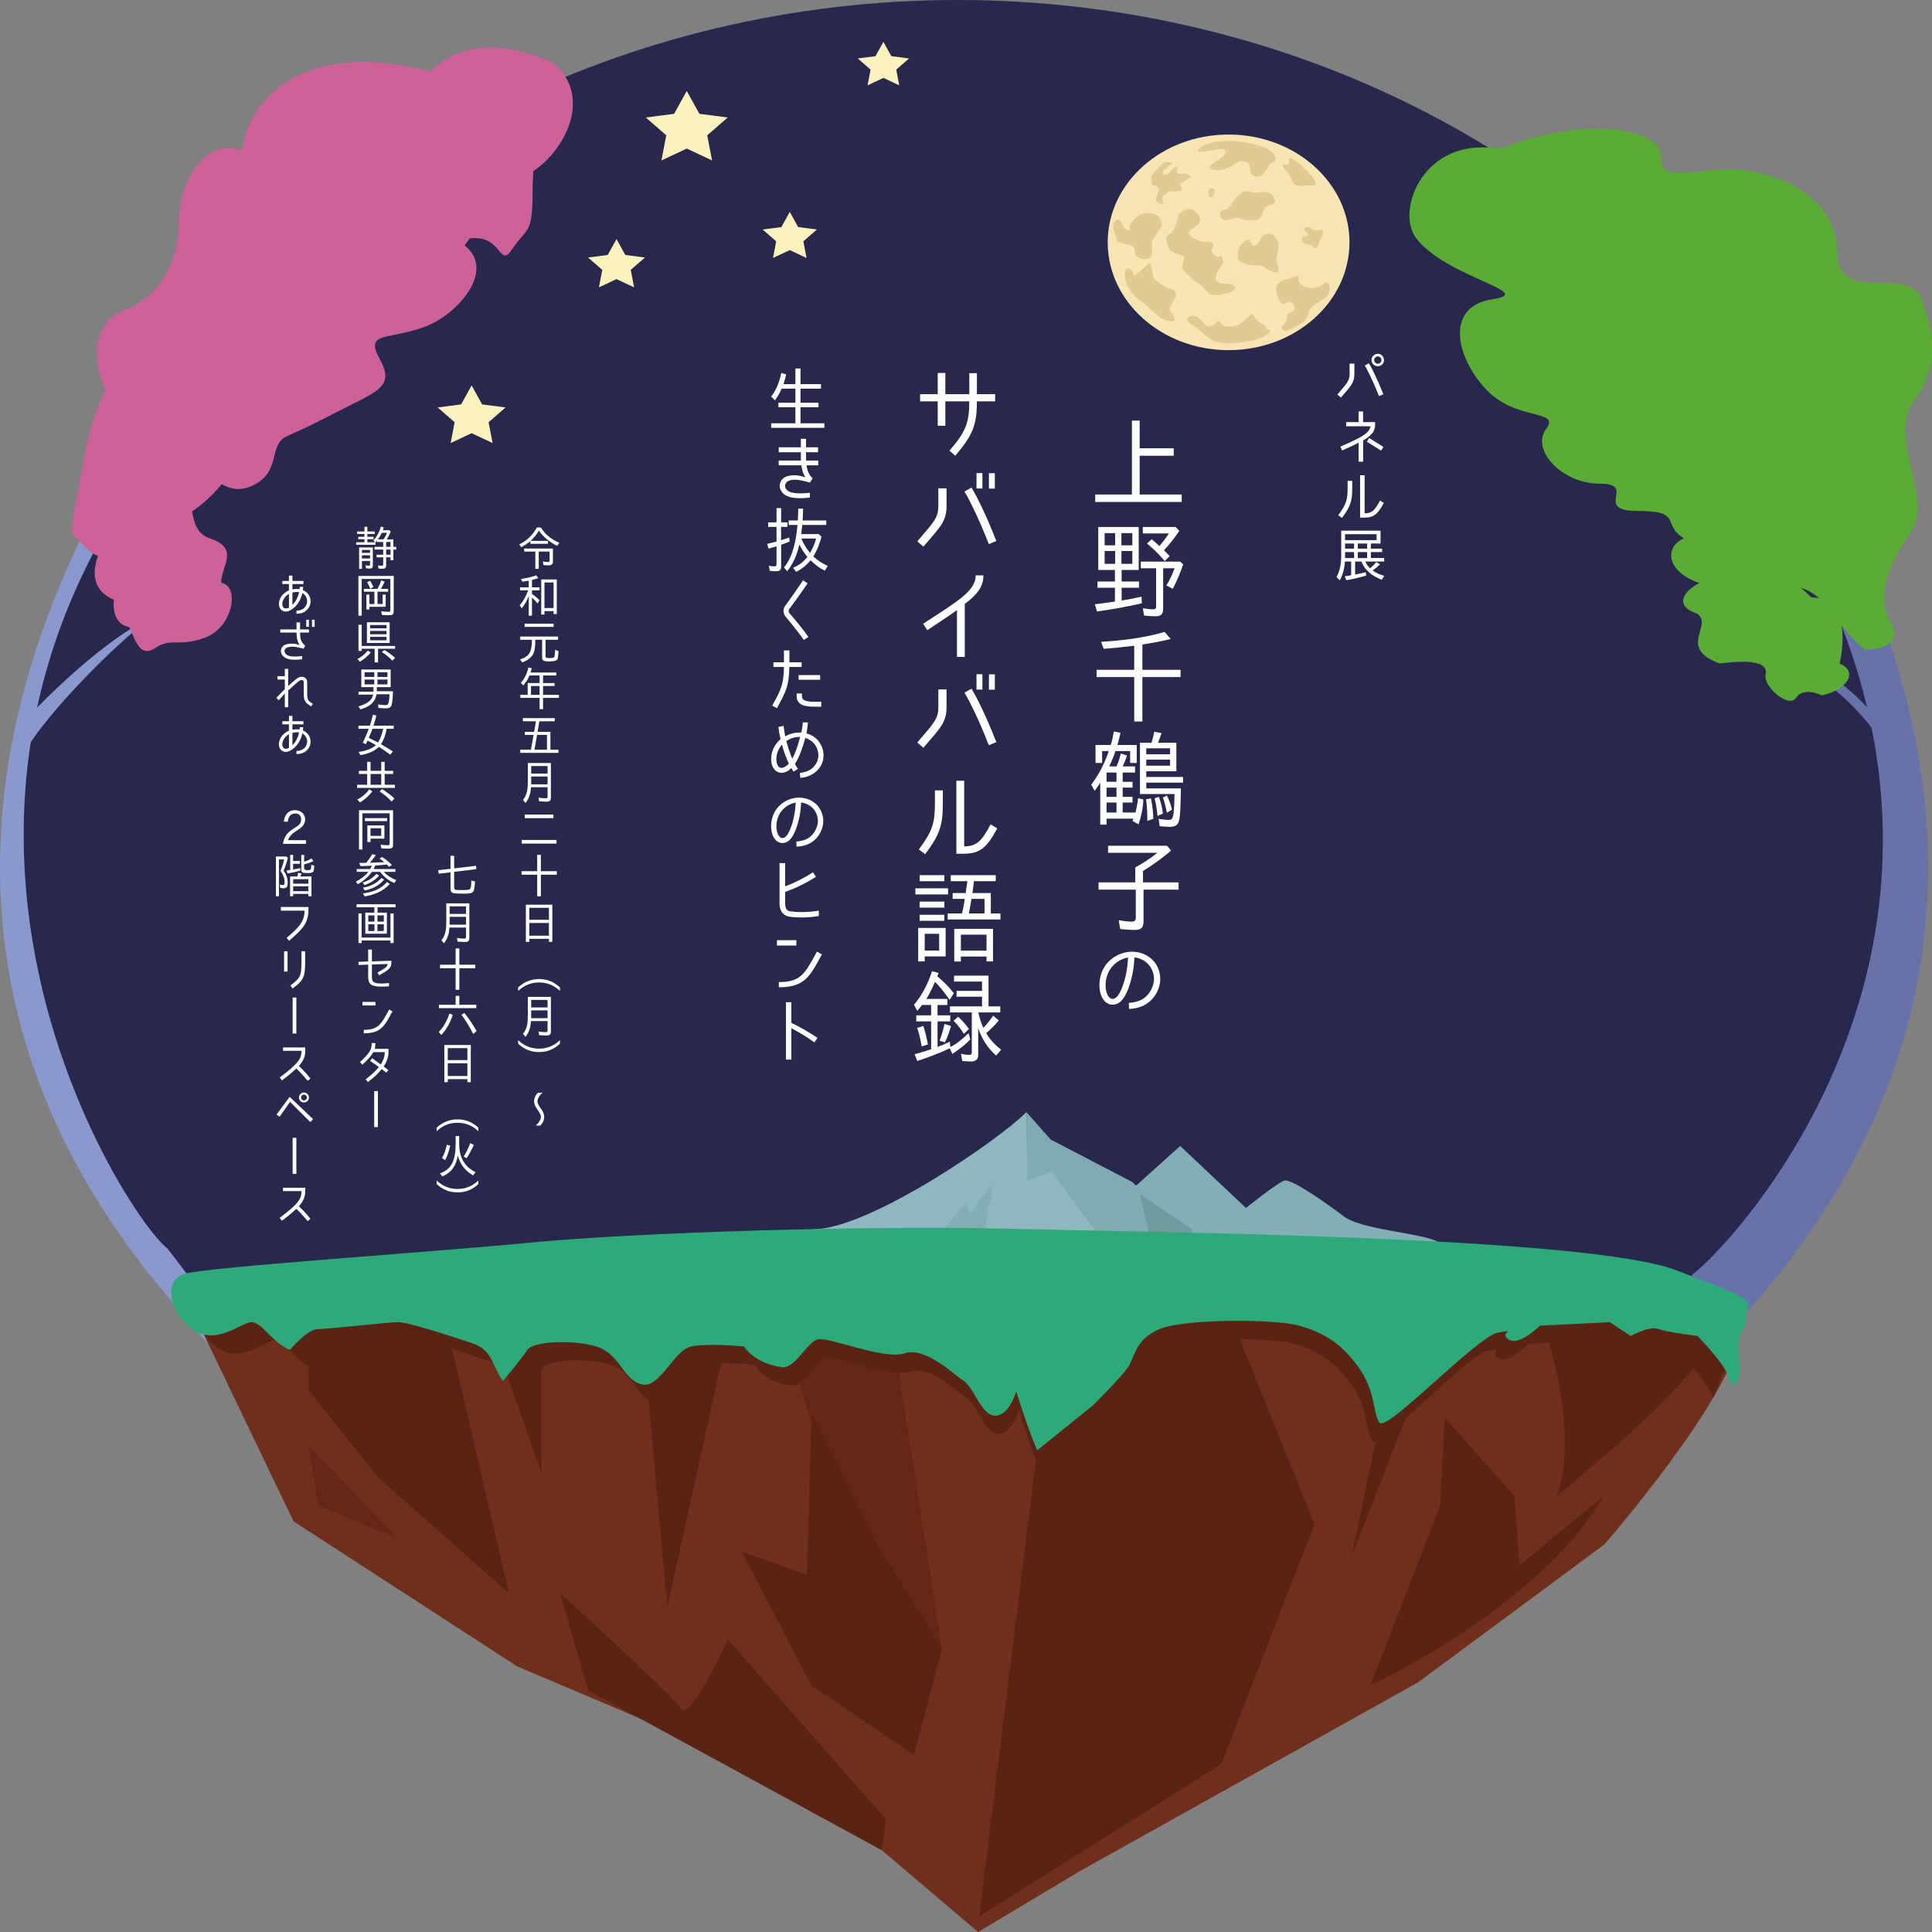 <!-- Generator: Adobe Illustrator 23.0.3, SVG Export Plug-In  -->
<svg version="1.1" xmlns="http://www.w3.org/2000/svg" xmlns:xlink="http://www.w3.org/1999/xlink" x="0px" y="0px"
	 width="566.929px" height="566.929px" viewBox="0 0 566.929 566.929" style="enable-background:new 0 0 566.929 566.929;"
	 xml:space="preserve">
<rect x="0" y="0" width="566.929" height="566.929" fill="#808080" stroke="none"/>
<style type="text/css">
	.st0{fill:#28274D;}
	.st1{fill:#84AEB5;}
	.st2{fill:#81ABB2;}
	.st3{fill:#8FB7C1;}
	.st4{fill:#8999CD;}
	.st5{fill:#6672A9;}
	.st6{fill:#5AAC35;}
	.st7{fill:#FAF3BD;}
	.st8{fill:#6F9CA1;}
	.st9{fill:#702E1D;}
	.st10{fill:#642616;}
	.st11{fill:#5B2313;}
	.st12{fill:#2EA97A;}
	.st13{fill:#CD6299;}
	.st14{fill:#F7E5B3;}
	.st15{fill:#E0CB93;}
	.st16{fill:#FFFFFF;}
</style>
<defs>
</defs>
<g>
	<g>
		<ellipse class="st0" cx="280.955" cy="244.5" rx="274.167" ry="244.5"/>
		<path class="st1" d="M331.495,349.604l14.827-13.329l19.291,18.186c0,0,9.534-7.623,11.305-8.034
			c2.691-0.626,17.055,10.221,17.055,10.221c4.846,4.271,23.559,5.158,27.822,7.712c-15.463,4.374-93.646-0.282-93.646-0.282
			L331.495,349.604z"/>
		<path class="st2" d="M301.557,365.148c0,0,29.964,1.11,43.448-4.436c-2.996-4.435-12.737-13.86-12.737-13.86l-23.971-12.477
			l-7.117-8.042L301.557,365.148z"/>
		<path class="st3" d="M238.634,360.712c16.48,0,55.055-26.614,62.546-34.378l0.377,19.961l7.114-2.494l14.982,20.518
			c0,0-11.237,0-22.096,0.828C283.294,366.543,253.615,363.484,238.634,360.712z"/>
		<path class="st1" d="M279.831,363.41c2.997,0.668,10.487,0.668,9.738-1.336c-0.748-2.004,0.375-9.018,1.125-10.02
			c0.749-1.002,0-4.343,0-4.343l-5.993,8.685l-1.124-3.675l-8.989,10.689H279.831z"/>
		<g>
			<path class="st4" d="M49.17,366.383C35.688,356.362-63.194,204.051,98.612,81.8c8.989-8.016,24.72-42.086-13.484-8.016
				C46.924,107.854-63.194,248.141,49.17,380.412C161.534,512.682,49.17,366.383,49.17,366.383z"/>
			<path class="st5" d="M496.762,373.876C510.246,363.855,631.593,235.6,467.166,81.8c-8.989-8.016-24.721-42.086,13.484-8.016
				c38.204,34.07,148.321,174.357,35.957,306.628C404.243,512.682,496.762,373.876,496.762,373.876z"/>
			<path class="st6" d="M547.32,190.69c-10.488-8.016-11.154-21.279-28.467-18.705c-26.967,4.008-33.709-10.02-24.72-14.029
				c-6.744-4.008,0-8.016-13.484-8.016s0-8.017-11.237-8.017c-11.236,0-20.225-10.02-15.733-16.033
				c4.496-6.011-8.988-2.003-17.977-12.024c-8.989-10.021-11.236-24.049,2.248-26.054c13.483-2.004-13.747-6.365-22.473-18.037
				c-5.993-8.017,2.247-30.062,24.72-26.054c24.718-10.02,47.191-6.012,47.191,2.003c0,8.017,6.744,4.009,20.227,4.009
				c13.482,0,31.463,8.016,31.463,24.049c0,16.033,20.893,3.789,24.719,14.029c2.246,6.012,6.742,18.037-2.247,30.062
				c-7.884,10.546,5.993,28.057-0.749,38.078c-6.742,10.02-10.487,18.705-5.995,26.722C559.305,190.69,547.32,190.69,547.32,190.69z
				"/>
			<path class="st5" d="M531.589,195.366c5.993,2.672,14.982,8.016,27.716,26.721c3.745,11.356,3.745,13.361,3.745,13.361
				s-14.234-30.062-32.96-38.078L531.589,195.366z"/>
			<path class="st6" d="M534.584,204.051c6.742-1.336,11.236-6.68,5.244-9.353c1.498-6.68,2.249-19.373-8.24-19.373
				c-6.741-6.012-14.235-14.696-23.971-7.348c-12.734,2.672-17.977,9.352-9.738,12.025c5.243,3.339-5.992,10.021,6.742,14.696
				c10.488-1.337,14.233,0,13.483,3.34c-0.749,3.34,6.743,10.021,8.99,6.68C529.341,201.378,534.584,204.051,534.584,204.051z"/>
			<path class="st4" d="M7.597,211.065c0,0,20.226-22.045,37.08-30.062c-10.113,7.015-37.08,34.07-39.327,44.091L7.597,211.065z"/>
		</g>
		<polygon class="st7" points="180.91,70.154 183.49,74.819 189.264,75.565 185.087,79.196 186.073,84.322 180.91,81.901 
			175.748,84.322 176.733,79.196 172.557,75.565 178.329,74.819 		"/>
		<polygon class="st7" points="259.231,12.277 261.557,16.48 266.758,17.154 262.995,20.425 263.882,25.044 259.231,22.863 
			254.578,25.044 255.467,20.425 251.703,17.154 256.905,16.48 		"/>
		<g>
			<polygon class="st7" points="138.393,113.099 141.473,118.668 148.363,119.561 143.377,123.896 144.554,130.014 138.393,127.123 
				132.232,130.014 133.406,123.896 128.421,119.561 135.311,118.668 			"/>
			<polygon class="st7" points="201.521,26.688 205.234,33.401 213.544,34.477 207.532,39.702 208.949,47.08 201.521,43.596 
				194.09,47.08 195.51,39.702 189.5,34.477 197.806,33.401 			"/>
			<polygon class="st7" points="231.753,62.186 234.215,66.634 239.721,67.347 235.738,70.811 236.676,75.701 231.753,73.392 
				226.83,75.701 227.768,70.811 223.785,67.347 229.291,66.634 			"/>
		</g>
		<polygon class="st8" points="334.514,350.455 349.871,360.714 349.871,362.932 337.512,363.488 		"/>
		<g>
			<path class="st9" d="M56.439,384.587l29.716,61.853l65.581,42.524l37.574,15.947l69.353,37.945l28.346,24.072l30.058-17.976
				l99.04-55.276l54.651-40.444c0,0,38.256-43.904,39.622-61.88c1.366-17.976-133.895-19.01-241.83-19.01
				C160.616,372.342,41.411,367.735,56.439,384.587z"/>
			<polygon class="st10" points="276.412,483.791 264.114,405.224 262.749,387.615 228.591,384.905 239.522,422.833 			"/>
			<polygon class="st11" points="287.341,562.359 358.386,517.657 385.712,447.217 355.654,372.714 304.36,425.577 			"/>
			<path class="st11" d="M402.107,494.629l20.494-52.83l1.368-25.737l20.492,23.027l1.366,20.319l24.593-20.319
				C470.419,439.089,456.757,467.536,402.107,494.629z"/>
			<polygon class="st11" points="268.213,514.947 276.412,483.791 257.283,452.635 238.157,414.707 236.79,462.116 217.662,455.346 
				238.157,494.627 			"/>
			<polygon class="st11" points="90.6,407.935 111.094,433.671 149.349,467.536 128.855,379.487 90.6,378.132 			"/>
			<polygon class="st11" points="188.97,395.743 195.801,471.6 214.93,384.905 			"/>
			<polygon class="st11" points="158.912,386.26 158.912,432.317 147.983,401.16 			"/>
			<polygon class="st11" points="406.205,410.642 396.64,456.699 419.868,397.096 			"/>
			<path class="st11" d="M172.576,495.981l-8.199-28.445c0,0,32.791,29.801,35.523,33.863c2.732,4.065,13.661-20.319,13.661-20.319
				l46.454,52.83l-1.353,8.947L172.576,495.981z"/>
			<polygon class="st10" points="90.6,424.186 116.56,451.28 93.333,441.796 			"/>
			<path class="st11" d="M449.926,379.485c0,0,15.029,37.929,6.831,59.604c19.129-16.256,42.353-35.219,46.454-48.767
				C473.153,382.194,449.926,379.485,449.926,379.485z"/>
			<path class="st11" d="M63.707,395.363c-5.736-4.174-8.971-14.223-1.994-16.254c6.981-2.032,67.797-6.096,98.704-9.145
				c30.906-3.047,97.702-5.079,135.587-4.063c37.887,1.017,165.501,2.033,191.423,12.192c25.922,10.159,25.922,11.175,19.939,14.224
				c-5.982,3.047,1.863,3.756-1.993,11.176c-1.563,3.006-2.313,8.016-2.993,6.096c-1.404-3.966-8.917-12.226-8.917-12.226
				s-8.03-0.983-11.021-1.999c-2.99-1.015-7.975,2.033-7.975,2.033l-5.984-4.065l-19.938,1.017c0,0-5.982,6.096-8.974,4.064
				c-2.992-2.032,2.992-3.048-2.992-2.032c-5.978,1.017-31.903,29.463-33.896,26.416c-1.994-3.048-0.997-9.144-5.984-16.255
				c-4.982-7.113-9.968-10.161-16.948-12.192c-6.976-2.031-32.899-2.031-39.879,1.015c-6.976,3.048-6.976,8.129-8.971,11.177
				c-1.993,3.048-9.973,11.176-9.973,11.176l-15.948,13.206c-2.993-7.11-5.983-17.271-5.983-17.271s-1.995,7.113-5.984,7.113
				c-3.986,0-5.982-8.129-8.973-10.16c-2.991-2.031-10.965-10.159-16.948-8.127c-5.983,2.031-21.932-5.08-24.925-4.065
				c-2.992,1.015-6.4,8.584-9.969,8.129c-7.976-1.015-10.965-6.096-10.965-6.096s-9.973-1.018-14.959,0
				c-4.982,1.015-8.971,12.19-13.955,11.176c-4.984-1.017-5.982-7.113-10.968-10.161c-4.985-3.048-19.937-3.048-21.933,0
				c-1.993,3.048-6.979,9.144-6.979,9.144c-3.541-5.413-2.992-9.144-8.974-11.177c-5.981-2.031-17.945-6.096-20.935-6.096
				c-2.992,0-19.94,2.032-22.931,2.032c-2.993,0-7.979,6.096-7.979,6.096c-4.983-2.033-7.973-8.129-10.963-8.129
				C77.666,393.331,70.687,400.444,63.707,395.363z"/>
			<path class="st12" d="M56.383,390.019c-5.895-4.174-9.222-14.224-2.049-16.254c7.174-2.032,69.681-6.096,101.446-9.145
				c31.765-3.048,100.42-5.08,139.358-4.064c38.94,1.016,170.099,2.033,196.741,12.191c26.643,10.16,20.41,7.951,20.495,14.224
				c0.052,3.828-3.075,3.047-2.05,11.177c1.023,8.128-2.05,10.158-3.075,6.095c-1.025-4.063-9.168-12.226-9.168-12.226
				s-8.252-0.983-11.327-1.999c-3.073-1.015-8.197,2.033-8.197,2.033l-6.149-4.065l-20.491,1.017c0,0-6.15,6.096-9.225,4.063
				c-3.074-2.033,3.075-3.048-3.074-2.033c-6.146,1.018-32.789,29.463-34.838,26.416c-2.051-3.048-1.026-9.144-6.151-16.256
				c-5.12-7.113-10.245-10.161-17.42-12.191c-7.171-2.032-33.813-2.032-40.987,1.015c-7.171,3.048-7.171,8.13-9.22,11.176
				c-2.05,3.048-10.249,11.177-10.249,11.177l-16.394,13.206c-3.075-7.111-6.149-17.271-6.149-17.271s-2.05,7.112-6.149,7.112
				c-4.098,0-6.149-8.128-9.222-10.159c-3.074-2.031-11.27-10.159-17.42-8.127c-6.149,2.031-22.542-5.08-25.617-4.065
				c-3.074,1.015-6.579,8.583-10.247,8.128c-8.198-1.014-11.269-6.095-11.269-6.095s-10.25-1.018-15.373,0
				c-5.122,1.015-9.221,12.19-14.344,11.176c-5.124-1.017-6.148-7.113-11.273-10.161c-5.123-3.048-20.491-3.048-22.541,0
				s-7.175,9.144-7.175,9.144c-3.638-5.413-3.074-9.144-9.224-11.177c-6.146-2.03-18.443-6.096-21.517-6.096
				c-3.073,0-20.492,2.032-23.567,2.032c-3.074,0-8.199,6.096-8.199,6.096c-5.124-2.033-8.197-8.129-11.271-8.129
				S63.557,395.1,56.383,390.019z"/>
		</g>
		<path class="st13" d="M162.663,18.67c0,0-22.473-12.025-36.335,2.339c-33.515-8.967-52.442,4.728-55.247,23.075
			c-12.353-3.998-18.536,11.088-18.536,20.68c0,10.02-4.493,22.045-15.73,26.054c-8.693,3.1-10.63,13.396-5.873,23.466
			c-3.494,7.485-5.571,15.059-6.491,21.627c-4.494,24.05-4.439,19.101,0,24.05c1.502,1.674,2.938,2.664,4.315,3.164
			c-1.989,5.406-1.22,10.443,4.674,12.868c0,0-1.126,7.015,4.493,8.017c2.249,5.01,3.372,9.018,7.867,6.012
			c4.495-3.006,6.742,0,14.606-3.006c7.867-3.006,10.115-15.031,4.496-16.033c0-5.01,5.618-10.02-3.37-13.026
			c-3.799-1.27-4.585-4.686-5.163-7.908c3.224-2.123,6.169-4.928,8.68-7.968c2.417,1.299,5.111,2.175,8.843,0.511
			c8.988-4.008,4.493-12.025,10.487-14.697c5.994-2.672,5.994-2.672,16.481-8.016c10.487-5.345,14.981-6.681,10.487-14.697
			c-4.495-8.017,2.996-5.344,13.484-9.353c9.728-3.717,20.728-16.626,11.515-23.808c0.499-0.685,0.991-1.369,1.476-2.053
			c9.683-1.245,8.508,9.049,12.477,3.148c4.497-6.68,5.994-4.007,5.994-17.369c0-2.032,0.104-3.878,0.218-5.549
			C165.703,44.12,173.899,28.691,162.663,18.67z"/>
		<g>
			<path class="st14" d="M360.52,39.48c-19.592,0-35.473,14.162-35.473,31.634s15.882,31.635,35.473,31.635
				c19.592,0,35.473-14.164,35.473-31.635S380.113,39.48,360.52,39.48z"/>
			<path class="st15" d="M346.649,54.914c0.419,0.953-0.196,1.04-0.812,1.124c-0.614,0.086-1.458,0.317-2.59-0.032
				c0,0-1.394,1.039-1.88,1.501c-0.487,0.461,0.062,1.79-0.036,2.309c-0.098,0.519-1.747-0.262-2.038-0.84
				c-0.291-0.579,0.165-1.934,0.716-2.743c0.319-0.469-0.185-1.178-0.812-1.958l-0.674,0.311c-1.002-1.041-0.613-2.051-0.613-2.051
				c-0.556-1.019,1.753-2.942,3.215-4.502c0.558-0.597,1.701-0.46,2.685-0.313c0.582,0.087-1.913,1.673-2.205,2.163
				c-0.292,0.491-0.911,1.645,0.549,1.329c1.456-0.316,2.529-2.826,3.207-2.191c0.68,0.636,0,0-0.033,1.241
				c-0.035,1.241,1.292,0.55,2.266,0.697c0.969,0.144,2.038,0.84,2.038,0.84l-3.338,2.199
				C346.401,54.306,346.521,54.624,346.649,54.914z"/>
			<path class="st15" d="M359.282,61.551c-1.037-0.113-1.811,1.392-0.9,2.432c0.912,1.037,1.946,0.57,3.63,0.105
				c1.685-0.469,2.076,0.225,3.502,0.453c1.427,0.228,3.372,0.222,4.018-0.357c0.647-0.58,0.902-1.853,1.545-3.011
				c0.646-1.158,3.109-0.818,2.975-2.204c-0.134-1.387-0.784-1.965-2.082-2.539c-1.299-0.576-2.592,0.586-5.317-0.216
				c-2.727-0.803-5.174,3.481-5.174,3.481S360.32,61.664,359.282,61.551z"/>
			<path class="st15" d="M329.667,66.611c-0.597-1.334-0.897-2.401-1.793-2.134c-0.896,0.266-1.194,1.067-1.194,2.134
				c0,1.066,0.894,2.397,0.894,3.465c0,1.066,1.794,1.332,3.289,1.598c1.495,0.267,2.391,1.333,2.093,2.132
				c-0.299,0.802,1.792,2.934,3.886,2.133c2.091-0.798,0.895-4.264,1.194-5.064c0.299-0.799,2.09-3.465,2.691-4.263
				c0.597-0.801,0-3.732-2.99-4c-2.989-0.265-3.288,0.533-4.186,1.068c-0.895,0.531-3.287,3.463-1.493,3.73
				C332.059,67.409,330.265,67.943,329.667,66.611z"/>
			<path class="st15" d="M383.065,67.861c-1.18-0.701,0.394-1.931,1.576-0.877c1.182,1.054,2.362,0.527,3.152,0.351
				c0.787-0.175,0.392,1.756-0.198,2.634c-0.593,0.878-0.788,2.808-1.38,2.808c-0.59,0-1.378-1.053-2.954-1.228
				c-1.574-0.176-1.58-2.253-0.59-2.106C383.855,69.617,384.248,68.563,383.065,67.861z"/>
			<path class="st15" d="M377.15,48.375c-2.14-0.272,0.613,1.636,1.531,3.547c0.916,1.908,0.305,3,5.199,2.456
				c0.911-0.103,2.447,0.544,2.142-0.82c-0.306-1.364-3.963-5.201-6.118-6.548C376.845,45.102,379.292,48.649,377.15,48.375z"/>
			<path class="st15" d="M331.574,78.928c0.916,0.545,1.221,1.911,1.221,1.911s1.837-1.091,3.977-3.275
				c1.352-1.376,1.224,3.275,1.835,4.093c0.612,0.818,3.366,2.728,4.589,3.001c1.224,0.272,1.835,0.546,1.835,1.908
				c0,1.364-2.447,3.82-1.53,4.91c0.918,1.092,2.448,3.275-0.612,2.73c-3.06-0.546-6.118-4.638-7.954-5.728
				c-1.835-1.092-4.894-4.325-4.894-7.911C330.043,79.201,330.655,78.383,331.574,78.928z"/>
			<path class="st15" d="M379.811,89.925c0.713,1.717-2.056,1.721-2.156,2.535c-0.099,0.813,0.071,1.927-0.94,2.653
				c-1.011,0.724-0.604,2.411,1.322,1.774c1.924-0.635,2.968-1.632,4.284-2.327c1.317-0.695,1.548-2.593,1.986-3.65
				c0.436-1.053,2.731-2.202,4.754-3.652c2.025-1.451,0.969-5.395-0.413-4.157c-1.383,1.238-3.644,2.115-6.247,0.762
				c-2.604-1.351-0.177-3.584-2.44-2.706c-2.26,0.876-3.173,0.788-4.86,1.996c-1.685,1.209,0.354,7.17,2.041,5.963
				C378.154,88.391,379.098,88.21,379.811,89.925z"/>
			<path class="st15" d="M368.279,72.108c1.531-0.545,1.223-2.455,2.754-3.273c1.529-0.818,3.363,0.272,3.976,2.182
				c0.611,1.91-0.917,4.912-0.305,6.274c0.612,1.363,1.223,3.275-1.224,2.456c-2.447-0.819-2.447-2.184-5.201-1.911
				c-2.752,0.272-4.894-1.637-4.894-1.637s-0.999-3.289,1.835-5.455C367.36,69.107,366.749,72.654,368.279,72.108z"/>
			<path class="st15" d="M352.068,44.556c1.528,0,5.81-0.818,6.728-0.818c0.917,0,1.224,1.364-0.307,2.455
				c-1.528,1.092-1.223,0.819-3.059,2.183c-1.835,1.364,1.835,1.91,3.671,1.364c1.835-0.545,4.589-2.456,4.589-2.456
				s3.059-0.273,3.059,1.91c0,2.18,1.53,3,3.059,2.455c1.529-0.546,2.752-3.546,2.752-3.546s3.365-0.819,0.918-3.274
				c-2.447-2.455-11.014-4.091-16.213-3.274C352.068,42.374,350.538,44.556,352.068,44.556z"/>
			<path class="st15" d="M351.393,93.032c1.66,1.235,2.743,2.789,2.743,2.789s2.31-0.132,2.934-1.334
				c0.625-1.203,1.025,1.013,2.551,1.296c1.523,0.285,4.013-0.186,5.121-1.372c1.108-1.186,2.824-2.419,2.824-2.419
				s0.832,2.123,2.771,3.06c1.94,0.938,0.415,1.062,2.023,1.752c1.607,0.692-2.492,2.668-4.902,3.139
				c-2.406,0.471-8.749,1.535-11.685-0.145c-2.935-1.679-3.833-3.206-6.649-4.937C347.155,93.65,349.731,91.796,351.393,93.032z"/>
			<path class="st15" d="M343.07,68.704c-1.908,0.781-0.137,4.321,0.443,4.846c0.581,0.523,4.027,1.765,4.027,1.765l-0.678,3.422
				c0,0,3.629,4.023,4.185,4.026c0.556,0.004,3.354,2.863,3.543,3.338c0.187,0.476,3.03,0.649,4.345,0.235
				c1.317-0.415,2.428-0.409,3.327-1.405c0.9-0.996-1.185-1.586-1.185-1.586s-2.285-0.171-2.842-0.174
				c-0.555-0.004-1.55-1.115-1.55-1.115s-0.136-1.739,1.335-3.63c1.47-1.889,0.812-1.68,0.788-2.207
				c-0.024-0.528-0.402-1.479-1.098-0.902c-0.697,0.576-1.426-0.798-1.942-1.17c-0.517-0.372-0.214-1.002,0.194-1.844
				c0.407-0.841-0.627-1.582-2.007-1.327c-1.376,0.255-4.494-1.079-5.059-2.504c-0.565-1.425,6.324-2.706,1.646-6.578
				c-0.96-0.792-2.929-0.859-4.728,1.136C345.814,63.03,344.98,67.925,343.07,68.704z"/>
			<path class="st15" d="M355.432,55.195c-1.223,0.272-0.991,3.612,0.307,2.454C356.658,56.831,356.658,54.922,355.432,55.195z"/>
		</g>
	</g>
	<g>
		<path class="st16" d="M334.425,145.106h12.337v2.192H321.38v-2.192h10.768v-21.678h2.277v8.121h9.999v2.192h-9.999V145.106z"/>
		<path class="st16" d="M334.24,170.645v1.822h-5.107v3.736c0.185-0.031,0.338-0.031,0.492-0.062
			c1.261-0.185,2.461-0.463,3.723-0.71l1.631-0.34l0.092,1.945c-4.246,0.957-8.553,1.76-13.137,2.409l-0.677-2.131
			c1.969-0.247,3.969-0.463,5.938-0.803h-0.031v-4.045h-5.107v-1.822h5.107v-3.397h-4.892v-12.599h11.875v12.599h-5.015v3.397
			H334.24z M324.149,156.44v3.582h3.077v-3.582H324.149z M324.149,161.69v3.767h3.077v-3.767H324.149z M332.271,160.022v-3.582h-3.2
			v3.582H332.271z M332.271,165.457v-3.767h-3.2v3.767H332.271z M338.978,180.835c-1.138,0-2.215-0.093-3.292-0.216l-0.308-2.131
			c1.077,0.185,2.123,0.309,3.138,0.309c0.492,0,0.738-0.247,0.738-0.772v-11.271h-4.492v-1.945H346.3l0.892,0.803
			c-0.831,2.44-1.784,4.817-3.046,7.164l-1.877-0.988c0.954-1.544,1.815-3.335,2.4-5.033h-3.353v11.765
			C341.316,180.279,340.732,180.835,338.978,180.835z M341.562,161.473c0.585,0.556,1.138,1.143,1.661,1.729l-1.446,1.451
			c-1.569-1.884-3.261-3.582-5.199-5.157l1.384-1.266l0.523,0.463c0.615,0.525,1.169,0.988,1.723,1.544
			c0.985-1.112,1.908-2.378,2.8-3.706h-7.661v-1.884h9.66l1.046,1.143C344.67,157.799,343.224,159.713,341.562,161.473z"/>
		<path class="st16" d="M323.872,190.377l-0.769-2.038c6.245-0.371,12.583-1.143,18.644-2.903l1.784,2.069
			c-2.184,0.556-4.399,0.988-6.676,1.359l-1.354,0.216l-0.308,0.062h0.031v7.411h11.199v2.131h-11.199v13.031h-2.4v-13.031H321.78
			v-2.131h11.045v-7.072C329.841,189.852,326.887,190.192,323.872,190.377z"/>
		<path class="st16" d="M326.857,214.649l1.938,0.371c-0.277,1.204-0.523,2.378-0.892,3.582h5.661v5.281h-1.938v-3.489h-4.307
			c-0.461,1.482-1.169,3.088-1.815,4.508h2.123c0.554-1.173,0.954-2.532,1.261-3.798l1.846,0.587
			c-0.369,1.081-0.8,2.162-1.323,3.211h3.661v1.791h-3.63v2.717h2.892v1.698h-2.892v2.717h2.892v1.668h-2.892v2.934h3.753
			c0.338-1.328,0.615-2.81,0.769-4.2l1.538,0.371c-0.092,2.47-0.585,4.941-1.415,7.319l-1.784-1.05l0.277-0.648h-7.876v1.76h-1.846
			v-12.29c-0.523,0.803-1.108,1.606-1.631,2.378l-1.015-1.822c2.246-2.934,3.969-6.3,5.138-9.851h-1.938v3.489h-1.938v-5.281h4.461
			C326.364,217.305,326.61,215.977,326.857,214.649z M327.626,226.692h-2.923v2.717h2.923V226.692z M327.626,231.108h-2.923v2.717
			h2.923V231.108z M327.626,235.493h-2.923v2.934h2.923V235.493z M338.701,214.711l2.154,0.432c-0.308,0.865-0.708,1.976-1.046,2.81
			h5.384v8.368h-8.83v1.668h10.799v1.668h-10.799v1.698h10.183c0,0.185-0.031,0.401-0.031,0.618
			c-0.062,2.409-0.062,7.257-0.585,9.017c-0.369,1.235-1.292,1.637-2.554,1.637c-1.046,0-2.061-0.093-3.077-0.185l-0.308-2.162
			c1.046,0.185,2.061,0.309,3.107,0.309c0.677,0,0.985-0.525,1.138-1.173c0.338-1.513,0.4-4.756,0.4-6.269v-0.154h-10.122v-15.039
			h3.384C338.24,216.903,338.517,215.823,338.701,214.711z M336.302,234.536l1.446-0.247c0.4,1.976,0.615,3.953,0.708,5.96
			l-1.723,0.618h-0.061C336.671,238.736,336.609,236.636,336.302,234.536z M336.363,219.59v1.76h6.984v-1.76H336.363z
			 M336.363,222.894v1.791h6.984v-1.791H336.363z M338.794,234.258l1.261-0.432c0.615,1.544,0.954,3.212,1.2,4.879l-1.538,0.71
			h-0.061C339.501,237.686,339.255,235.956,338.794,234.258z M341.255,234.042l1.138-0.618c0.708,1.328,1.169,2.717,1.508,4.169
			l-1.446,0.865h-0.061C342.116,236.945,341.778,235.493,341.255,234.042z"/>
		<path class="st16" d="M335.563,261.062v9.264c0,1.976-0.738,2.563-2.738,2.563c-1.446,0-2.8-0.154-4.123-0.278l-0.431-2.594
			c1.384,0.247,2.738,0.432,3.969,0.432c0.677,0,1.046-0.401,1.046-1.143v-8.245h-10.922v-2.131h10.768v-4.416
			c2.154-1.081,4.553-2.717,6.492-4.261h-14.46v-2.069h17.29l1.2,1.421c-2.615,2.192-5.322,4.2-8.245,5.96v3.366h10.429v2.131
			H335.563z"/>
		<path class="st16" d="M337.916,290.151c1.053-2.09,0.933-4.395-0.287-6.317c-1.029-1.633-2.728-2.642-4.738-2.906
			c-0.096,2.186-0.359,4.179-0.838,6.029c-0.407,1.633-1.053,3.987-2.321,5.861c-1.579,2.402-3.972,2.474-5.432,1.105
			c-1.579-1.513-1.747-4.035-1.675-5.38c0.311-6.053,5.217-9.271,9.548-9.271c2.943,0,5.528,1.345,7.011,3.627
			c1.555,2.426,1.699,5.404,0.407,8.07c-1.675,3.339-4.547,4.948-8.28,5.092l-0.072-1.753
			C334.35,294.042,336.528,293.033,337.916,290.151z M331.024,280.976c-2.848,0.456-6.341,2.954-6.581,7.662
			c-0.048,0.648-0.048,2.954,1.125,4.083c0.861,0.841,1.938,0.288,2.632-0.817c1.053-1.609,1.675-3.723,2.082-5.404
			C330.665,284.819,330.928,282.969,331.024,280.976z"/>
		<path class="st16" d="M284.43,117.764h-7.026v7.17h-2.234v-7.17h-5.174v-2.095h5.174v-6.226h2.234v6.226h7.026v-6.167h2.234v6.167
			h5.35v2.095h-5.35c0,6.964-1.235,9.944-6.35,15.963l-1.705-1.475C283.489,126.587,284.4,124.02,284.43,117.764z"/>
		<path class="st16" d="M270.966,160.403l-1.793-1.534c5.115-5.99,6.173-6.964,6.173-10.534v-5.046h2.411v5.046
			C277.757,152.997,276.081,154.413,270.966,160.403z M283.019,144.233l2.058-1.151c1,1.623,3.733,6.61,7.291,15.668l-2.205,0.915
			C286.576,150.488,283.665,145.266,283.019,144.233z M288.281,143.348h-1.735v-4.515h1.735V143.348z M291.926,143.377h-1.734
			v-4.515h1.734V143.377z"/>
		<path class="st16" d="M283.107,177.223v15.55h-2.293v-13.75c-2.175,1.593-4.792,3.305-8.702,5.901l-1.235-1.888
			c10.26-6.669,15.434-9.649,15.434-14.193h2.264C288.575,171.911,287.017,174.301,283.107,177.223z"/>
		<path class="st16" d="M270.966,219.418l-1.793-1.534c5.115-5.99,6.173-6.964,6.173-10.534v-5.046h2.411v5.046
			C277.757,212.012,276.081,213.428,270.966,219.418z M283.019,203.248l2.058-1.151c1,1.623,3.733,6.61,7.291,15.668l-2.205,0.915
			C286.576,209.504,283.665,204.281,283.019,203.248z M288.281,202.363h-1.735v-4.515h1.735V202.363z M291.926,202.393h-1.734
			v-4.515h1.734V202.393z"/>
		<path class="st16" d="M271.495,250.638l-1.881-1.357c4.175-5.665,4.733-7.878,4.733-13.927v-3.423h2.322v3.393
			C276.669,242.021,275.993,244.618,271.495,250.638z M290.691,241.903l1.94,1.18c-3.087,5.724-5.115,7.436-9.878,7.436h-2.117
			v-21.422h2.293v19.268C286.488,248.306,287.987,247.038,290.691,241.903z"/>
		<path class="st16" d="M268.614,260.671h9.584v1.8h-9.584V260.671z M269.437,282.122v-9.826h8.055v8.351h-6.144v1.475H269.437z
			 M269.849,256.805h7.261v1.77h-7.261V256.805z M269.849,264.566h7.261v1.77h-7.261V264.566z M269.849,268.431h7.261v1.77h-7.261
			V268.431z M271.348,274.008v4.928h4.233v-4.928H271.348z M285.341,262.057h5.409v5.99h2.822v1.77H278.08v-1.77h4.233l0.265-1.298
			c0.206-0.974,0.412-1.977,0.529-2.98h-3.557v-1.711h3.851v-0.207c0.059-0.62,0.206-1.328,0.294-2.006l0.176-1.269h-4.88v-1.77
			h13.2v1.77h-6.409C285.665,259.756,285.518,260.907,285.341,262.057z M281.96,280.677v1.475h-1.94v-9.59h11.377v9.56h-1.911
			v-1.446H281.96z M281.96,274.273v4.692h7.526v-4.692H281.96z M284.312,268.047h4.586v-4.279h-3.822l-0.147,0.826
			C284.724,265.746,284.547,266.897,284.312,268.047z"/>
		<path class="st16" d="M284.195,303.191l0.529,1.8c-1.529,1.652-3.381,3.01-5.262,4.279l-0.764-1.652
			c-3.057,1.446-6.232,2.626-9.525,3.718l-0.794-1.977c1.646-0.443,3.263-0.944,4.88-1.475h-0.029v-8.173h-4.351v-1.77h4.351V294.9
			h-2.646c-0.441,0.561-0.941,1.18-1.411,1.741l-0.97-1.8c2.44-2.862,4.116-6.226,5.292-9.855l1.911,0.502l-0.176,0.502
			l-0.176,0.472h-0.029c1.793,1.505,3.469,3.157,4.88,5.016l-1.264,1.918c-0.853-1.269-3.087-4.279-4.292-5.252
			c-0.735,1.711-1.529,3.423-2.528,4.987h6.173v1.77h-2.881v3.039h3.734v1.77h-3.734v7.495c1.088-0.384,2.146-0.856,3.175-1.328
			l0.441-0.207l0.147,1.564C280.608,306.437,282.784,304.578,284.195,303.191z M269.143,301.627l1.823-0.561
			c0.559,1.77,0.97,3.57,1.323,5.4l-1.764,0.59h-0.059C270.142,305.227,269.76,303.427,269.143,301.627z M277.169,300.476
			l1.911,0.62c-0.5,1.652-1.029,3.216-1.793,4.751l-1.558-0.443h-0.029C276.316,303.84,276.786,302.188,277.169,300.476z
			 M288.546,301.598c1.088-1.033,1.999-2.272,2.881-3.57l1.676,1.416c-1.146,1.357-2.381,2.597-3.734,3.747h0.029
			c1.146,1.918,2.646,3.511,4.38,4.839l-1.47,1.711c-2.528-2.184-4.204-4.957-5.262-7.996v7.79c0,1.328-0.735,1.947-2.087,1.947
			c-0.882,0-1.734-0.059-2.587-0.148l-0.382-2.125c0.853,0.236,1.676,0.325,2.499,0.325c0.5,0,0.676-0.325,0.676-0.826v-11.626
			h-6.409v-1.77h9.407v-2.833h-7.467v-1.711h7.467v-2.744h-8.202v-1.741h10.113v9.029h3.44v1.77h-6.438
			C287.428,298.647,287.869,300.181,288.546,301.598z M279.814,299.562l1.352-1.21c1.176,1.092,2.234,2.272,3.146,3.57l-1.411,1.416
			h-0.088C281.96,301.952,280.961,300.653,279.814,299.562z"/>
		<path class="st16" d="M234.902,112.72h6.01v1.338h-6.01v4.117h5.271v1.338h-5.271v4.694h7.015v1.338h-15.629v-1.338h7.117v-4.694
			h-4.984v-1.338h4.984v-4.117h-4.02c-0.492,1.091-1.19,2.347-1.99,3.438l-1.087-1.132c1.538-1.976,2.441-4.426,2.954-6.917
			l1.436,0.412c-0.205,0.906-0.492,1.935-0.8,2.862h3.507v-4.591h1.497V112.72z"/>
		<path class="st16" d="M234.553,146.195c-2.954,0-4.841-0.885-5.517-2.512c-0.349-0.844-0.308-1.668,0.103-2.47
			c0.615-1.153,1.866-1.709,3.959-1.75c1.108-0.021,2.195,0.288,3.22,0.618c-0.677-1.215-1.026-2.223-1.149-3.541h-6.666v-1.4h6.543
			c-0.041-0.453-0.041-0.803-0.041-2.429h-6.502v-1.462h6.502v-2.491h1.518v2.491h3.528v1.462h-3.528c0,1.688,0,2.038,0.02,2.429
			h3.569v1.4h-3.446c0.226,1.565,0.697,2.8,1.805,3.85h-0.02l-0.779,1.215c-1.067-0.288-3.22-0.885-4.471-0.844
			c-1.559,0.062-2.338,0.453-2.666,1.173c-0.185,0.371-0.226,0.741-0.082,1.153c0.369,0.947,1.313,1.421,2.851,1.606
			c1.169,0.124,2.83,0.103,4.348-0.103v1.4C236.399,146.174,235.599,146.195,234.553,146.195z"/>
		<path class="st16" d="M229.405,159.782l-0.205,0.082h0.02v6.3c0,1.194-0.431,1.462-1.6,1.462c-0.595,0-1.19-0.041-1.743-0.144
			l-0.267-1.482c0.574,0.124,1.108,0.206,1.661,0.206c0.349,0,0.595-0.165,0.595-0.576v-5.332c-0.759,0.247-1.579,0.473-2.338,0.7
			l-0.41-1.4c0.923-0.206,1.846-0.432,2.769-0.679h-0.021v-4.303h-2.461v-1.338h2.461v-4.179h1.354v4.179h1.846v1.338H229.2v3.912
			c0,0.021,0.041-0.021,0.062-0.021c0.41-0.144,0.82-0.288,1.231-0.412c0.369-0.103,0.759-0.226,1.108-0.371l0.082,1.215
			C230.943,159.267,230.143,159.493,229.405,159.782z M238.655,163.281c1.251,1.173,2.687,2.079,4.246,2.779l-0.882,1.4
			c-1.6-0.782-2.954-1.853-4.164-3.067c-1.149,1.421-2.543,2.573-4.225,3.417l-0.902-1.235c1.682-0.597,3.077-1.75,4.205-3.17
			c-0.944-1.132-1.743-2.326-2.359-3.623c-0.656,2.8-1.743,5.579-3.61,7.864l-0.902-1.153c2.687-3.129,3.61-8.4,3.959-12.455h-2.584
			v-1.318h2.687c0.062-1.132,0.082-2.326,0.123-3.459h1.415c-0.02,0.968-0.041,1.915-0.103,2.862l-0.041,0.597h6.953v1.318h-7.056
			c-0.082,0.885-0.185,1.812-0.308,2.697h5.148l0.82,0.762C240.542,159.473,239.783,161.531,238.655,163.281z M237.691,162.273
			c0.759-1.297,1.415-2.759,1.784-4.241h-4.328C235.784,159.555,236.645,161.017,237.691,162.273z"/>
		<path class="st16" d="M230.471,180.883c-0.697-0.823-0.759-2.162-0.123-3.026c1.149-1.544,3.323-4.653,5.312-7.555l1.313,0.885
			c-1.949,2.882-4.184,5.97-5.394,7.555c-0.226,0.309-0.205,0.844,0.041,1.153c1.415,1.585,3.918,4.632,5.599,7.02l-1.333,0.865
			C234.225,185.433,231.784,182.427,230.471,180.883z"/>
		<path class="st16" d="M227.99,207.79l-1.395-0.721c2.605-4.776,3.364-6.114,3.446-11.343h-3.077v-1.379h3.077v-3.479h1.6v3.479
			h3.589v1.379h-3.61C231.538,201.388,230.594,203.014,227.99,207.79z M233.774,204.249v-0.762h1.538v0.762
			c0,1.565,1.866,1.668,3.651,1.668h2.031v1.462h-1.99C236.255,207.379,233.774,206.926,233.774,204.249z M240.665,198.094v1.379
			h-6.317v-1.379H240.665z"/>
		<path class="st16" d="M236.645,215.222c1.682,0.453,2.974,1.338,3.835,2.635c1.415,2.038,1.579,4.735,0.41,6.814
			c-1.128,2.038-3.384,3.376-6.03,3.603l-0.164-1.441c2.133-0.309,3.753-0.968,4.861-2.903c0.902-1.565,0.759-3.644-0.328-5.291
			c-0.656-0.968-1.723-1.729-2.933-2.1c-0.349,1.379-0.779,2.738-1.313,4.138c-0.41,1.091-0.943,2.367-1.723,3.479
			c0.267,0.535,0.554,1.009,0.882,1.462l-1.272,0.823c-0.246-0.35-0.451-0.638-0.656-1.071c-0.82,0.844-1.784,1.4-2.871,1.4
			c-2.154,0-3.302-2.265-3.015-4.797c0.205-1.956,1.169-3.706,2.707-5.064c-0.246-1.091-0.451-2.244-0.615-3.603l1.518-0.288
			c0.123,1.071,0.287,2.079,0.472,3.067c1.805-1.071,3.446-1.132,4.738-1.132c0.164-0.906,0.369-1.812,0.431-2.965h1.518
			C236.994,212.793,236.891,213.966,236.645,215.222z M229.446,218.495c-0.902,1.071-1.456,2.367-1.6,3.644
			c-0.062,0.453-0.123,1.976,0.656,2.862c0.779,0.823,2.154,0,2.995-0.947C230.923,222.901,230.123,221.028,229.446,218.495z
			 M232.502,222.675c0.472-0.926,0.841-1.832,1.108-2.553c0.513-1.338,0.861-2.676,1.169-3.87c-1.723,0-2.523,0.35-4.041,1.153
			C231.189,219.237,231.784,220.966,232.502,222.675z"/>
		<path class="st16" d="M239.393,243.385c0.902-1.791,0.8-3.767-0.246-5.414c-0.882-1.4-2.338-2.265-4.061-2.491
			c-0.082,1.873-0.308,3.582-0.718,5.167c-0.349,1.4-0.902,3.417-1.989,5.023c-1.354,2.059-3.405,2.12-4.656,0.947
			c-1.354-1.297-1.497-3.459-1.436-4.611c0.267-5.188,4.471-7.947,8.184-7.947c2.523,0,4.738,1.153,6.01,3.109
			c1.333,2.079,1.456,4.632,0.349,6.917c-1.436,2.862-3.897,4.241-7.097,4.364l-0.062-1.503
			C236.337,246.72,238.204,245.855,239.393,243.385z M233.486,235.52c-2.441,0.391-5.435,2.532-5.64,6.567
			c-0.041,0.556-0.041,2.532,0.964,3.5c0.738,0.721,1.661,0.247,2.256-0.7c0.902-1.379,1.436-3.191,1.784-4.632
			C233.179,238.814,233.404,237.229,233.486,235.52z"/>
		<path class="st16" d="M235.189,269.221c-1.19,0-2.4-0.062-3.466-0.226c-1.333-0.185-2.974-1.05-2.974-3.973v-11.755h1.641v6.835
			c2.871-1.091,5.599-2.47,8.184-4.138l0.861,1.338c-2.954,1.873-5.907,3.294-9.045,4.426v3.294c0,1.935,0.779,2.306,1.579,2.409
			c0.943,0.144,2.031,0.206,3.138,0.206c1.395,0,3.241-0.103,5.169-0.412v1.565C238.45,269.118,236.666,269.221,235.189,269.221z"/>
		<path class="st16" d="M233.692,275.891v1.565h-5.702v-1.565H233.692z M228.543,289.705v-1.523c6.358,0,7.568-2.265,11.178-8.935
			l1.456,0.803C237.65,286.617,236.071,289.705,228.543,289.705z"/>
		<path class="st16" d="M239.886,304.548l-0.902,1.338c-2.482-1.812-4.574-2.965-6.769-4.179v9.223h-1.579v-16.84h1.579v6.053
			C234.82,301.398,237.219,302.798,239.886,304.548z"/>
	</g>
	<g>
		<path class="st16" d="M155.637,158.778c-0.82,0.686-1.709,1.276-2.68,1.784l-0.602-0.823c2.27-1.07,3.965-2.717,5.169-4.941h1.19
			c1.285,2.1,3.186,3.527,5.415,4.474l-0.615,0.92c-2.119-1.084-4.034-2.525-5.387-4.488c-0.301,0.549-0.67,1.084-1.094,1.606
			c-0.424,0.508-0.861,0.974-1.34,1.4h5.1v0.865h-5.155V158.778z M160.97,165.901c-0.506,0-1.012-0.027-1.504-0.096l-0.164-1.043
			c0.533,0.096,1.039,0.165,1.559,0.165c0.287,0,0.41-0.178,0.41-0.467v-2.608h-3.186v5.078h-0.998v-5.078h-3.282v-0.892h8.45v3.884
			C162.255,165.64,161.708,165.901,160.97,165.901z"/>
		<path class="st16" d="M153.107,178.527l-0.602-0.906c1.08-1.249,1.942-2.827,2.475-4.392h-2.379v-0.878h2.557v-1.963
			c-0.027,0-0.055,0.014-0.068,0.014c-0.574,0.096-1.203,0.206-1.791,0.288l-0.424-0.796c1.518-0.206,3.022-0.522,4.471-1.07
			l0.629,0.823c-0.615,0.22-1.231,0.384-1.887,0.549h0.014v2.155h2.229v0.878h-2.229v1.071c0.779,0.535,1.518,1.125,2.201,1.784
			l-0.547,1.016c-0.506-0.645-1.053-1.235-1.654-1.77v5.325h-0.943v-5.751C154.68,176.194,153.982,177.402,153.107,178.527z
			 M159.766,179.337v0.988h-0.943v-10.293h4.567v10.142h-0.943v-0.837H159.766z M159.766,170.924v7.507h2.68v-7.507H159.766z"/>
		<path class="st16" d="M160.272,192.979c0.15,0.124,0.766,0.124,0.957,0.124c0.205,0,0.957,0,1.162-0.096
			c0.26-0.124,0.315-0.329,0.369-0.618c0.068-0.439,0.082-0.892,0.123-1.345l0.027-0.357l0.984,0.371
			c-0.014,0.535-0.096,1.963-0.369,2.484c-0.369,0.508-1.86,0.549-2.406,0.549c-0.41,0-1.381-0.027-1.723-0.302
			c-0.273-0.206-0.315-0.508-0.315-0.823v-5.229h-1.996c0,1.221-0.068,3.212-0.656,4.241c-0.656,1.139-1.942,1.963-3.159,2.402
			l-0.684-0.892c3.159-0.865,3.473-2.868,3.5-5.751h-3.432v-0.947h11.103v0.947h-3.665v4.776
			C160.094,192.718,160.108,192.856,160.272,192.979z M153.941,183.015h8.519v0.947h-8.519V183.015z"/>
		<path class="st16" d="M153.545,201.145l-0.711-0.796c1.176-1.208,1.86-2.841,2.215-4.488l0.998,0.22
			c-0.123,0.439-0.232,0.851-0.356,1.276h7.548v0.865h-3.883v2.21h3.364v0.865h-3.364v2.608h4.663v0.892h-4.663v3.308h-1.012v-3.308
			h-5.674v-0.892h2.174v-3.472h3.5v-2.21h-2.981C154.94,199.279,154.311,200.253,153.545,201.145z M158.344,201.296h-2.53v2.608
			h2.53V201.296z"/>
		<path class="st16" d="M163.882,220.003v0.92h-11.226v-0.92h3.145l0.766-4.351h-2.571v-0.892h2.735l0.533-3.102h-3.829v-0.92h9.353
			v0.92h-4.512l-0.533,3.102h3.774v5.243H163.882z M160.505,215.652h-2.912l-0.752,4.351h3.664V215.652z"/>
		<path class="st16" d="M160.409,235.237c-0.766,0-1.49-0.041-2.215-0.11l-0.164-1.057c0.711,0.11,1.422,0.178,2.174,0.178
			c0.397,0,0.479-0.192,0.479-0.59v-2.649h-4.868c-0.123,1.757-0.479,3.17-1.613,4.639l-0.738-0.92
			c1.395-1.647,1.422-3.76,1.422-5.819v-5.009h6.768v10.142C161.653,234.935,161.311,235.237,160.409,235.237z M155.869,224.793
			v2.21h4.813v-2.21H155.869z M160.682,230.159v-2.306h-4.813v2.306H160.682z"/>
		<path class="st16" d="M153.094,246.477h10.214v1.071h-10.214V246.477z M153.996,239.025h8.409v1.057h-8.409V239.025z"/>
		<path class="st16" d="M163.39,255.645v1.029h-4.676v6.327h-1.08v-6.327h-4.594v-1.029h4.594v-4.79h1.08v4.79H163.39z"/>
		<path class="st16" d="M155.322,275.491v0.892h-1.012v-10.911h7.767v10.911h-0.998v-0.892H155.322z M155.322,266.392v3.513h5.757
			v-3.513H155.322z M155.322,270.839v3.733h5.757v-3.733H155.322z"/>
		<path class="st16" d="M158.194,287.294c2.352,0,4.403,0.823,6.112,2.457v1.029c-1.709-1.647-3.733-2.484-6.139-2.484
			c-2.379,0-4.403,0.865-6.112,2.484v-1.029C153.777,288.118,155.828,287.294,158.194,287.294z"/>
		<path class="st16" d="M160.409,303.86c-0.766,0-1.49-0.041-2.215-0.11l-0.164-1.057c0.711,0.11,1.422,0.178,2.174,0.178
			c0.397,0,0.479-0.192,0.479-0.59v-2.649h-4.868c-0.123,1.757-0.479,3.17-1.613,4.639l-0.738-0.919
			c1.395-1.647,1.422-3.76,1.422-5.819v-5.009h6.768v10.142C161.653,303.558,161.311,303.86,160.409,303.86z M155.869,293.416v2.21
			h4.813v-2.21H155.869z M160.682,298.782v-2.306h-4.813v2.306H160.682z"/>
		<path class="st16" d="M158.18,307.716c2.393,0,4.416-0.851,6.126-2.484v1.029c-1.723,1.661-3.76,2.457-6.126,2.457
			s-4.389-0.796-6.126-2.457v-1.029C153.777,306.866,155.787,307.716,158.18,307.716z"/>
		<path class="st16" d="M157.852,320.645h1.354c-0.793,0.7-1.504,1.606-1.504,2.621c0,0.549,0.41,1.139,0.861,1.798
			c0.533,0.769,1.121,1.619,1.121,2.635s-0.41,1.88-1.135,2.58h-1.34c0.793-0.686,1.504-1.619,1.504-2.635
			c0-0.549-0.424-1.194-0.875-1.853c-0.533-0.782-1.108-1.633-1.108-2.566c0-1.016,0.41-1.866,1.121-2.566V320.645z"/>
		<path class="st16" d="M133.267,255.838v4.46c0,0.316,0.041,0.659,0.369,0.769c0.342,0.124,1.408,0.124,1.778,0.124
			c0.451,0,1.846,0,2.283-0.165c0.301-0.11,0.41-0.384,0.479-0.7c0.123-0.631,0.123-1.304,0.137-1.949l1.08,0.288
			c-0.027,0.576-0.15,2.429-0.492,2.964c-0.26,0.302-0.697,0.439-1.08,0.494c-0.697,0.11-1.449,0.11-2.147,0.11h-0.205
			c-0.547,0-2.174-0.014-2.653-0.233c-0.492-0.233-0.615-0.7-0.615-1.18v-4.858l-3.473,0.425l-0.123-1.043l3.61-0.412H132.2v-3.802
			h1.067v3.678l6.426-0.741l0.082,0.974l-6.536,0.796H133.267z"/>
		<path class="st16" d="M136.48,276.411c-0.766,0-1.49-0.041-2.215-0.11l-0.164-1.057c0.711,0.11,1.422,0.178,2.174,0.178
			c0.397,0,0.479-0.192,0.479-0.59v-2.649h-4.868c-0.123,1.757-0.479,3.17-1.613,4.639l-0.738-0.92
			c1.395-1.647,1.422-3.76,1.422-5.819v-5.009h6.768v10.142C137.724,276.109,137.383,276.411,136.48,276.411z M131.941,265.966v2.21
			h4.813v-2.21H131.941z M136.754,271.333v-2.306h-4.813v2.306H136.754z"/>
		<path class="st16" d="M139.461,283.094v1.029h-4.676v6.327h-1.08v-6.327h-4.594v-1.029h4.594v-4.79h1.08v4.79H139.461z"/>
		<path class="st16" d="M131.886,297.423l0.984,0.398c-0.725,2.127-1.791,4.2-3.35,5.874l-0.779-0.865
			C130.218,301.348,131.202,299.413,131.886,297.423z M128.796,294.843h4.909v-2.608h1.08v2.608h4.977v0.988h-10.966V294.843z
			 M135.414,297.78l0.834-0.549c1.395,1.688,2.557,3.486,3.623,5.325l-0.984,0.851h-0.027
			C137.848,301.417,136.74,299.523,135.414,297.78z"/>
		<path class="st16" d="M131.394,316.665v0.892h-1.012v-10.911h7.766v10.911h-0.998v-0.892H131.394z M131.394,307.566v3.513h5.757
			v-3.513H131.394z M131.394,312.012v3.733h5.757v-3.733H131.394z"/>
		<path class="st16" d="M134.265,328.468c2.352,0,4.403,0.823,6.112,2.457v1.029c-1.709-1.647-3.733-2.484-6.139-2.484
			c-2.379,0-4.403,0.865-6.112,2.484v-1.029C129.849,329.291,131.9,328.468,134.265,328.468z"/>
		<path class="st16" d="M139.557,343.963l-0.725,0.961c-2.324-1.345-3.856-3.321-4.499-5.86c-0.41,2.813-1.791,5.037-4.567,6.148
			l-0.643-0.92c4.321-1.414,4.594-5.517,4.594-9.374v-1.565h1.025v2.361C134.744,339.42,136.193,342.329,139.557,343.963z
			 M131.093,335.934l1.012,0.233c-0.314,1.482-0.766,2.937-1.49,4.282l-0.889-0.659h-0.014
			C130.396,338.61,130.847,337.293,131.093,335.934z M137.998,335.44l1.039,0.522c-0.588,1.331-1.258,2.621-2.133,3.911l-0.82-0.508
			h-0.014C136.849,338.102,137.492,336.826,137.998,335.44z"/>
		<path class="st16" d="M134.251,348.89c2.393,0,4.416-0.851,6.126-2.484v1.029c-1.723,1.661-3.76,2.457-6.126,2.457
			c-2.366,0-4.389-0.796-6.126-2.457v-1.029C129.849,348.039,131.859,348.89,134.251,348.89z"/>
		<path class="st16" d="M112.264,166.903c-0.41,0-0.807-0.027-1.203-0.082l-0.123-0.947c0.397,0.082,0.793,0.137,1.162,0.137
			c0.26,0,0.342-0.192,0.342-0.439v-2.031H110.5v-0.769h1.942v-1.51h-2.543v-0.796h2.543v-1.427h-1.819v-0.398l-0.479,0.563h0.014
			v0.659h-5.633v-0.741h2.42v-0.892h-1.805v-0.714h1.805v-0.837h-2.16v-0.727h2.16v-1.372h0.848v1.372h2.188v0.727h-2.188v0.837
			h1.832v0.714h-1.832v0.892h2.27l-0.479-0.563c1.067-1.139,1.75-2.525,2.201-4.035l0.848,0.233
			c-0.096,0.288-0.191,0.549-0.287,0.823h1.846l0.492,0.398c-0.342,0.769-0.738,1.565-1.203,2.292h1.955v2.196h0.834v0.796h-0.834
			v3.129h-0.848v-0.851h-1.272v2.429C113.317,166.642,112.907,166.903,112.264,166.903z M108.436,166.834
			c-0.356,0-0.697-0.014-1.039-0.096l-0.123-0.892c0.342,0.082,0.67,0.151,0.998,0.151c0.232,0,0.314-0.151,0.314-0.384v-1.002
			h-2.379v2.319h-0.82v-6.286h4.02v5.339C109.406,166.697,109.092,166.834,108.436,166.834z M106.207,161.372v0.865h2.379v-0.865
			H106.207z M106.207,162.964v0.92h2.379v-0.92H106.207z M113.577,156.349h-1.545c-0.287,0.618-0.725,1.345-1.108,1.921h1.613
			C112.934,157.68,113.29,157.049,113.577,156.349z M113.317,160.466h1.272v-1.427h-1.272V160.466z M113.317,162.772h1.272v-1.51
			h-1.272V162.772z"/>
		<path class="st16" d="M114.083,180.531c-0.684,0-1.354-0.014-2.024-0.096l-0.205-1.07c0.725,0.096,1.449,0.165,2.188,0.165
			c0.314,0,0.506-0.137,0.506-0.494v-9.154h-8.409v10.774h-0.971v-11.652h10.364v10.389
			C115.532,180.421,115.026,180.531,114.083,180.531z M108.408,178.061v0.796h-0.889v-4.378h0.889v2.759h1.449v-3.609h-3.077v-0.837
			h3.993c0.424-0.755,0.82-1.606,1.08-2.47l1.026,0.357c-0.314,0.7-0.67,1.414-1.094,2.114h2.106v0.837h-3.118v3.609h1.518v-2.759
			h0.889v3.582H108.408z M107.711,170.855l0.889-0.439c0.369,0.604,0.711,1.194,0.971,1.839l-0.889,0.48h-0.027
			C108.408,172.091,108.094,171.473,107.711,170.855z"/>
		<path class="st16" d="M107.93,190.907l0.875,0.549c-0.889,1.098-1.969,1.99-3.227,2.717l-0.684-0.796h0.014
			C106.07,192.773,107.082,191.963,107.93,190.907z M110.924,194.379h-0.984v-4.008h-3.801v0.645h-0.943v-7.672h0.943v6.203h9.804
			v0.823h-5.018V194.379z M114.343,182.59v6.08h-6.673v-6.08H114.343z M108.6,183.399v0.974h4.827v-0.974H108.6z M108.6,185.129
			v0.988h4.827v-0.988H108.6z M108.6,186.872v1.016h4.827v-1.016H108.6z M112.045,191.332l0.752-0.59
			c1.135,0.673,2.174,1.441,3.159,2.319l-0.807,0.782h-0.027C114.192,192.869,113.167,192.059,112.045,191.332z"/>
		<path class="st16" d="M114.903,206.923c-0.26,0.727-0.82,0.933-1.572,0.933c-0.766,0-1.518-0.041-2.27-0.11l-0.15-1.057
			c0.752,0.137,1.504,0.233,2.242,0.233c0.451,0,0.711-0.165,0.848-0.618c0.205-0.631,0.26-1.894,0.301-2.58H110.5
			c-0.438,2.553-2.365,3.774-4.731,4.447l-0.602-0.892c1.737-0.453,3.993-1.441,4.334-3.445h-4.307v-0.878h4.403v-1.331h-3.569
			v-5.16h8.614v5.16h-4.061v1.221h4.717v0.329C115.3,204.192,115.122,206.347,114.903,206.923z M106.973,197.261v1.372h2.858v-1.372
			H106.973z M106.973,199.402v1.427h2.858v-1.427H106.973z M113.7,198.634v-1.372h-2.94v1.372H113.7z M113.7,200.83v-1.427h-2.94
			v1.427H113.7z"/>
		<path class="st16" d="M110.309,218.658c-0.793-0.467-1.668-0.974-2.448-1.331c-0.137,0.316-0.287,0.631-0.438,0.933l-0.068,0.11
			l-0.902-0.412c0.615-1.276,1.299-2.827,1.75-4.09h-3.022v-0.933h3.35c0.342-1.016,0.67-2.141,0.916-3.225l0.984,0.261
			c-0.246,1.002-0.506,1.99-0.834,2.964h5.921v0.933h-2.065c0,0.027-0.014,0.055-0.014,0.069v0.027
			c-0.26,1.551-0.766,3.074-1.654,4.406h-0.014c1.19,0.672,2.365,1.372,3.514,2.141l-0.779,0.947
			c-1.121-0.878-2.215-1.592-3.336-2.306c-1.408,1.427-3.418,2.1-5.415,2.429l-0.52-0.933
			C106.973,220.414,108.983,219.852,110.309,218.658z M110.938,217.903c0.014-0.014,0.014-0.041,0.027-0.055
			c0.738-1.221,1.121-2.498,1.436-3.857c0.014-0.055,0.014-0.082,0.041-0.124h-3.159c-0.315,0.878-0.67,1.812-1.067,2.649h-0.014
			l0.889,0.439C109.707,217.258,110.336,217.56,110.938,217.903z"/>
		<path class="st16" d="M111.868,226.193v-2.649h1.012v2.649h2.489v0.92h-2.489v3.17h2.994v0.919h-11.075v-0.919h2.94v-3.17h-2.42
			v-0.92h2.42v-2.649h0.998v2.649H111.868z M108.354,231.628l0.916,0.59c-1.012,1.304-2.215,2.402-3.637,3.266l-0.793-0.878h0.014
			C106.234,233.906,107.437,232.931,108.354,231.628z M111.868,227.112h-3.131v3.17h3.131V227.112z M111.389,232.231l0.738-0.686
			c1.285,0.823,2.489,1.743,3.637,2.772l-0.834,0.878h-0.027C113.864,234.057,112.674,233.096,111.389,232.231z"/>
		<path class="st16" d="M113.973,249.03c-0.697,0-1.381-0.027-2.065-0.082l-0.219-1.084c0.711,0.096,1.436,0.165,2.188,0.165
			c0.301,0,0.465-0.165,0.465-0.48v-8.893h-7.999v10.623h-0.998v-11.515h9.995v10.142
			C115.341,248.893,114.848,249.03,113.973,249.03z M107.096,240.082h6.495v0.865h-6.495V240.082z M107.793,247.081v-4.872h5.004
			v3.884h-4.075v0.988H107.793z M111.868,243.033h-3.145v2.237h3.145V243.033z"/>
		<path class="st16" d="M105.4,253.23c0.191,0,0.397-0.014,0.602-0.014c0.479,0,0.971,0,1.463-0.014h-0.014
			c0.67-0.81,1.272-1.661,1.805-2.594l1.012,0.357c-0.533,0.755-1.149,1.51-1.737,2.21c1.326-0.027,2.598-0.165,3.924-0.165h0.314
			c-0.451-0.384-0.93-0.769-1.408-1.112l0.779-0.425c1.025,0.686,1.969,1.468,2.858,2.319l-0.82,0.563
			c-0.205-0.22-0.424-0.453-0.643-0.659h-0.068c-0.027,0-0.041,0.014-0.055,0.014c-1.094,0.11-2.229,0.22-3.323,0.274h0.027
			c-0.137,0.329-0.301,0.7-0.479,1.029h6.385v0.823h-3.418c0.998,1.07,2.311,1.894,3.678,2.429l-0.561,0.865
			c-1.668-0.727-3.118-1.825-4.17-3.294h-2.407c-1.039,1.468-2.557,2.772-4.17,3.623l-0.533-0.769
			c1.354-0.659,2.707-1.661,3.651-2.855h-3.418v-0.823h3.952c0.178-0.316,0.356-0.672,0.506-0.988l-3.336,0.137L105.4,253.23z
			 M110.446,256.442l0.807,0.48c-1.162,1.345-2.612,2.237-4.307,2.8l-0.533-0.769h0.014
			C107.984,258.5,109.352,257.691,110.446,256.442z M113.536,258.816l0.861,0.549c-1.901,2.155-4.581,3.211-7.384,3.678
			l-0.533-0.878h0.014C109.119,261.835,111.799,260.971,113.536,258.816z M111.936,257.622l0.793,0.494
			c-1.504,1.743-3.459,2.772-5.729,3.17l-0.479-0.837h0.014C108.641,260.12,110.487,259.241,111.936,257.622z"/>
		<path class="st16" d="M116.065,265.349v0.878h-5.278v1.578h2.735v6.19h-6.331v-6.19h2.666v-1.578h-5.237v-0.878H116.065z
			 M115.505,276.726h-0.93v-0.755h-8.464v0.755h-0.916v-8.688h0.916v7.082h8.464v-7.082h0.93V276.726z M109.885,268.615h-1.819
			v1.825h1.819V268.615z M109.885,271.223h-1.819v1.976h1.819V271.223z M110.76,268.615v1.825h1.873v-1.825H110.76z M110.76,271.223
			v1.976h1.873v-1.976H110.76z"/>
		<path class="st16" d="M111.266,286.196l-0.506-0.796c2.106-1.235,2.967-1.633,2.967-2.525l-4.594,0.151v3.637
			c0,0.865,0.178,1.537,1.053,1.757c1.258,0.329,2.68,0.151,3.965,0.055v0.947c-1.217,0.082-3.993,0.329-5.196-0.467
			c-0.752-0.494-0.916-1.441-0.916-2.292v-3.596l-2.83,0.096v-0.919l2.83-0.11v-3.486h1.094v3.458l5.715-0.192v0.741
			C114.848,284.22,113.508,284.865,111.266,286.196z"/>
		<path class="st16" d="M110.172,294.006v1.043h-3.801v-1.043H110.172z M106.74,303.215v-1.016c4.239,0,5.045-1.51,7.452-5.956
			l0.971,0.535C112.811,301.156,111.758,303.215,106.74,303.215z"/>
		<path class="st16" d="M112.592,312.945l1.381,1.057l-0.643,0.755l-1.313-1.043c-0.984,1.221-2.024,2.237-4.047,3.815l-0.67-0.81
			c2.024-1.551,3.022-2.539,3.87-3.609c0,0-1.6-1.18-2.557-1.798l0.615-0.782c0.93,0.659,2.502,1.839,2.502,1.839
			c0.766-1.194,1.162-2.361,1.203-3.623h-3.391c-0.533,0.988-1.244,1.867-3.186,3.678l-0.725-0.755
			c3.118-2.91,3.446-3.857,3.446-5.586h1.067c0,0.782-0.041,1.18-0.191,1.688h4.061v0.823
			C114.014,310.091,113.536,311.518,112.592,312.945z"/>
		<path class="st16" d="M110.897,320.165v10.568h-1.094v-10.568H110.897z"/>
		<path class="st16" d="M89.033,178.596c0.67-0.494,1.094-1.331,1.094-2.168c0-0.961-0.547-1.908-1.395-2.402
			c-0.533,2.347-1.846,4.172-3.596,5.092c-0.738,0.384-1.449,0.467-2.092,0.178c-0.369-0.165-0.875-0.535-1.108-1.331
			c-0.342-1.263,0.26-2.58,1.012-3.459c0.93-0.823,1.203-0.988,1.832-1.249v-1.88h-1.942v-0.906h1.955v-1.578h1.012v1.578h3.241
			v0.906h-3.241v1.592c0.438-0.082,0.875-0.137,1.299-0.137c0.287,0,0.561,0.027,0.82,0.069c0.041-0.357,0.041-0.686,0.041-0.686
			h1.012c-0.014,0.206-0.027,0.549-0.082,0.961c1.381,0.576,2.242,1.798,2.242,3.253c0,1.084-0.506,2.141-1.354,2.813
			c-0.697,0.576-1.6,0.851-2.762,0.851h-0.027V179.2C87.679,179.158,88.376,179.076,89.033,178.596z M83.974,174.863
			c-0.711,0.659-1.326,1.88-1.08,2.827c0.096,0.384,0.301,0.659,0.561,0.769c0.369,0.165,0.889,0.096,1.34-0.165v-4.021
			C84.48,174.478,84.206,174.657,83.974,174.863z M87.775,173.751c-0.561-0.069-1.272-0.069-1.969,0.137v3.637
			C86.749,176.578,87.474,175.219,87.775,173.751z"/>
		<path class="st16" d="M89.566,189.479h-0.014l-0.438,0.878l-0.027-0.014c-0.205-0.055-2.092-0.549-3.049-0.576
			c-0.793-0.027-2.078,0.069-2.434,0.81c-0.137,0.274-0.164,0.535-0.055,0.81c0.314,0.837,1.217,1.249,2.721,1.263
			c0.861,0.014,1.408-0.041,2.393-0.124v0.92c-0.916,0.11-1.531,0.151-2.174,0.151c-0.902,0-1.627-0.11-2.27-0.329
			c-0.766-0.274-1.381-0.837-1.641-1.455c-0.232-0.576-0.191-1.139,0.082-1.702c0.656-1.304,2.543-1.249,3.446-1.235
			c0.451,0.014,1.121,0.165,1.805,0.398c-0.807-1.221-0.889-2.621-0.902-3.651h-4.772v-0.92h4.772v-2.072h1.039v2.072h2.612v0.92
			h-2.612C88.062,187.146,88.171,188.368,89.566,189.479z M90.646,183.921h-0.779v-2.072h0.779V183.921z M92.328,183.935h-0.779
			v-2.072h0.779V183.935z"/>
		<path class="st16" d="M87.816,199.787c-0.479,0.343-1.695,1.372-3.254,2.841v4.886l-0.984,0.027v-4.007l-1.791,1.949l-0.697-0.714
			l2.489-2.553v-2.813H81.43v-0.974h2.147v-2.127l0.984-0.027v5.023c1.395-1.249,2.27-1.99,2.694-2.292
			c1.162-0.837,2.885-0.412,2.885,1.18v2.759c0,2.525,0.123,2.608,1.668,3.582l-0.52,0.769c-1.996-1.304-2.16-1.716-2.16-4.351
			v-2.772C89.128,199.444,88.363,199.416,87.816,199.787z"/>
		<path class="st16" d="M89.033,219.769c0.67-0.494,1.094-1.331,1.094-2.168c0-0.961-0.547-1.908-1.395-2.402
			c-0.533,2.347-1.846,4.172-3.596,5.092c-0.738,0.384-1.449,0.467-2.092,0.178c-0.369-0.165-0.875-0.535-1.108-1.331
			c-0.342-1.263,0.26-2.58,1.012-3.459c0.93-0.823,1.203-0.988,1.832-1.249v-1.88h-1.942v-0.906h1.955v-1.578h1.012v1.578h3.241
			v0.906h-3.241v1.592c0.438-0.082,0.875-0.137,1.299-0.137c0.287,0,0.561,0.027,0.82,0.069c0.041-0.357,0.041-0.686,0.041-0.686
			h1.012c-0.014,0.206-0.027,0.549-0.082,0.961c1.381,0.576,2.242,1.798,2.242,3.253c0,1.084-0.506,2.141-1.354,2.813
			c-0.697,0.576-1.6,0.851-2.762,0.851h-0.027v-0.892C87.679,220.332,88.376,220.25,89.033,219.769z M83.974,216.036
			c-0.711,0.659-1.326,1.88-1.08,2.827c0.096,0.384,0.301,0.659,0.561,0.769c0.369,0.165,0.889,0.096,1.34-0.165v-4.021
			C84.48,215.652,84.206,215.83,83.974,216.036z M87.775,214.925c-0.561-0.069-1.272-0.069-1.969,0.137v3.637
			C86.749,217.752,87.474,216.393,87.775,214.925z"/>
		<path class="st16" d="M84.438,244.501c0.506-0.563,1.19-1.043,1.832-1.441c0.957-0.576,2.106-1.235,2.106-2.512
			c0-1.249-0.615-1.825-1.846-1.825c-1.354,0-1.969,1.167-2.065,2.388H83.29c0.164-1.853,1.244-3.376,3.241-3.376
			c1.709,0,3.008,1.057,3.008,2.8c0,1.592-1.367,2.553-2.598,3.294c-1.039,0.618-2.037,1.537-2.434,2.717h5.278v1.071h-6.768
			C83.222,246.45,83.632,245.393,84.438,244.501z"/>
		<path class="st16" d="M84.425,259.008c0,0.865-0.096,1.633-1.176,1.633c-0.355,0-0.697-0.027-1.012-0.082l-0.137-0.974
			c0.342,0.082,0.67,0.137,0.984,0.137c0.397,0,0.438-0.522,0.438-0.823c0-1.235-0.506-2.388-1.203-3.376
			c0.451-1.057,0.82-2.196,1.067-3.321h-1.531v10.801h-0.889v-11.666h3.036l0.465,0.412c-0.315,1.263-0.697,2.525-1.244,3.733
			h-0.014C84.001,256.538,84.425,257.704,84.425,259.008z M88.021,252.64v0.823h-2.01v1.688c0.697-0.124,1.381-0.261,2.065-0.425
			l0.055,0.755c-1.231,0.357-2.475,0.631-3.76,0.823l-0.273-0.865c0.137-0.014,0.273-0.041,0.41-0.055
			c0.205-0.027,0.438-0.041,0.67-0.096h-0.014v-4.419h0.848v1.77H88.021z M87.474,256.098l0.998,0.192
			c-0.096,0.302-0.205,0.604-0.314,0.906h3.241v5.805h-0.902v-0.7h-4.471v0.7h-0.902v-5.805h2.133
			C87.337,256.853,87.406,256.483,87.474,256.098z M86.025,257.992v1.318h4.471v-1.318H86.025z M86.025,260.079v1.427h4.471v-1.427
			H86.025z M91.385,251.913l0.602,0.755c-0.875,0.439-1.791,0.741-2.748,0.974h0.014v1.153c0,0.467,0.506,0.535,0.861,0.535
			c0.232,0,0.889,0.014,1.053-0.206c0.164-0.22,0.164-1.084,0.164-1.372l0.889,0.274c-0.014,0.384-0.068,1.345-0.26,1.688
			c-0.26,0.453-1.299,0.48-1.764,0.48c-0.342,0-1.026-0.014-1.34-0.151c-0.369-0.165-0.451-0.48-0.451-0.851v-4.323h0.848v2.004
			C89.99,252.626,90.701,252.338,91.385,251.913z"/>
		<path class="st16" d="M84.835,276.054l-0.725-0.823c3.719-3.211,5.196-4.776,5.278-8.001h-6.96v-1.071h8.081v0.81
			C90.509,271.031,88.582,272.815,84.835,276.054z"/>
		<path class="st16" d="M84.384,279.142v5.956h-1.025v-5.956H84.384z M85.218,289.188l0.643,0.878
			c2.967-2.237,3.678-3.088,3.678-7.452v-3.472h-1.08v3.472C88.458,286.622,87.898,287.13,85.218,289.188z"/>
		<path class="st16" d="M86.968,292.716v10.568h-1.094v-10.568H86.968z"/>
		<path class="st16" d="M88.472,308.348h-5.428v-0.988h6.522v1.043c0,1.647-0.533,2.896-1.846,4.378
			c2.024,1.963,3.022,3.253,3.391,3.706l-0.848,0.659c-0.356-0.439-1.34-1.702-3.309-3.61c-0.957,0.933-2.201,1.99-4.225,3.5
			l-0.656-0.851C87.611,312.026,88.472,310.64,88.472,308.348z"/>
		<path class="st16" d="M82.032,327.713l-0.889-0.645l3.856-5.215l6.864,6.533l-0.82,0.865l-5.934-5.901L82.032,327.713z
			 M89.197,323.513c-0.793,0-1.477-0.631-1.477-1.441c0-0.796,0.684-1.482,1.477-1.482c0.779,0,1.463,0.686,1.463,1.482
			C90.66,322.868,89.99,323.513,89.197,323.513z M89.197,321.208c-0.465,0-0.848,0.384-0.848,0.865c0,0.48,0.383,0.851,0.848,0.851
			c0.451,0,0.861-0.371,0.861-0.851C90.058,321.606,89.634,321.208,89.197,321.208z"/>
		<path class="st16" d="M86.968,333.889v10.568h-1.094v-10.568H86.968z"/>
		<path class="st16" d="M88.472,349.521h-5.428v-0.988h6.522v1.043c0,1.647-0.533,2.896-1.846,4.378
			c2.024,1.962,3.022,3.253,3.391,3.706l-0.848,0.659c-0.356-0.439-1.34-1.702-3.309-3.61c-0.957,0.933-2.201,1.99-4.225,3.5
			l-0.656-0.851C87.611,353.2,88.472,351.813,88.472,349.521z"/>
	</g>
	<g>
		<path class="st16" d="M393.483,116.66l-1.043-0.892c2.974-3.483,3.589-4.049,3.589-6.125v-2.934h1.402v2.934
			C397.431,112.354,396.457,113.177,393.483,116.66z M400.49,107.259l1.196-0.669c0.581,0.944,2.171,3.843,4.239,9.11l-1.282,0.532
			C402.559,110.896,400.866,107.859,400.49,107.259z M404.302,107.465c-0.991,0-1.846-0.789-1.846-1.801
			c0-0.995,0.855-1.853,1.846-1.853c0.974,0,1.829,0.858,1.829,1.853C406.131,106.658,405.293,107.465,404.302,107.465z
			 M404.302,104.582c-0.581,0-1.06,0.48-1.06,1.081s0.479,1.064,1.06,1.064c0.564,0,1.077-0.463,1.077-1.064
			C405.379,105.08,404.849,104.582,404.302,104.582z"/>
		<path class="st16" d="M399.995,129.252v6.228h-1.316v-5.576c-1.436,0.755-2.478,1.235-4.837,2.282l-0.513-1.132
			c5.401-2.385,8.495-3.706,8.854-5.97h-7.179v-1.218h3.658v-3.122h1.316v3.122h3.538v0.806
			C403.516,126.49,402.507,127.794,399.995,129.252z M401.089,129.613l0.684-1.064l0.564,0.326l3.624,2.282l-0.701,1.064
			C404.746,131.911,403.105,130.865,401.089,129.613z"/>
		<path class="st16" d="M393.79,151.967l-1.094-0.789c2.427-3.294,2.752-4.581,2.752-8.097v-1.99h1.35v1.973
			C396.798,146.957,396.405,148.467,393.79,151.967z M404.951,146.889l1.128,0.686c-1.795,3.328-2.974,4.323-5.743,4.323h-1.231
			v-12.455h1.333v11.203C402.507,150.611,403.379,149.874,404.951,146.889z"/>
		<path class="st16" d="M402.029,166.772c0.684-0.549,1.282-1.167,1.863-1.87l1.043,0.703c-0.649,0.635-1.402,1.27-2.137,1.801
			c1.008,0.738,2.188,1.235,3.401,1.561l-0.718,1.167c-2.615-0.995-4.957-2.676-5.965-5.353h-1.863v3.826
			c1.043-0.223,2.102-0.446,3.145-0.686l0.068,1.012c-1.966,0.532-3.88,1.012-5.811,1.338l-0.41-1.184
			c0.632-0.086,1.248-0.172,1.863-0.292h-0.017v-4.014h-1.829c-0.12,1.904-0.581,3.843-1.521,5.524l-0.957-0.961
			c1.043-1.87,1.384-4.032,1.384-6.125v-7.497h11.537v3.774h-2.837v1.493h3.299v1.012h-3.299v1.75h3.914v1.029h-5.538
			C400.969,165.537,401.448,166.206,402.029,166.772z M403.943,156.753h-9.247v1.75h9.247V156.753z M397.345,159.498h-2.649v1.493
			h2.649V159.498z M397.345,162.003h-2.649v1.75h2.649V162.003z M401.174,159.498h-2.735v1.493h2.735V159.498z M401.174,162.003
			h-2.735v1.75h2.735V162.003z"/>
	</g>
</g>
</svg>